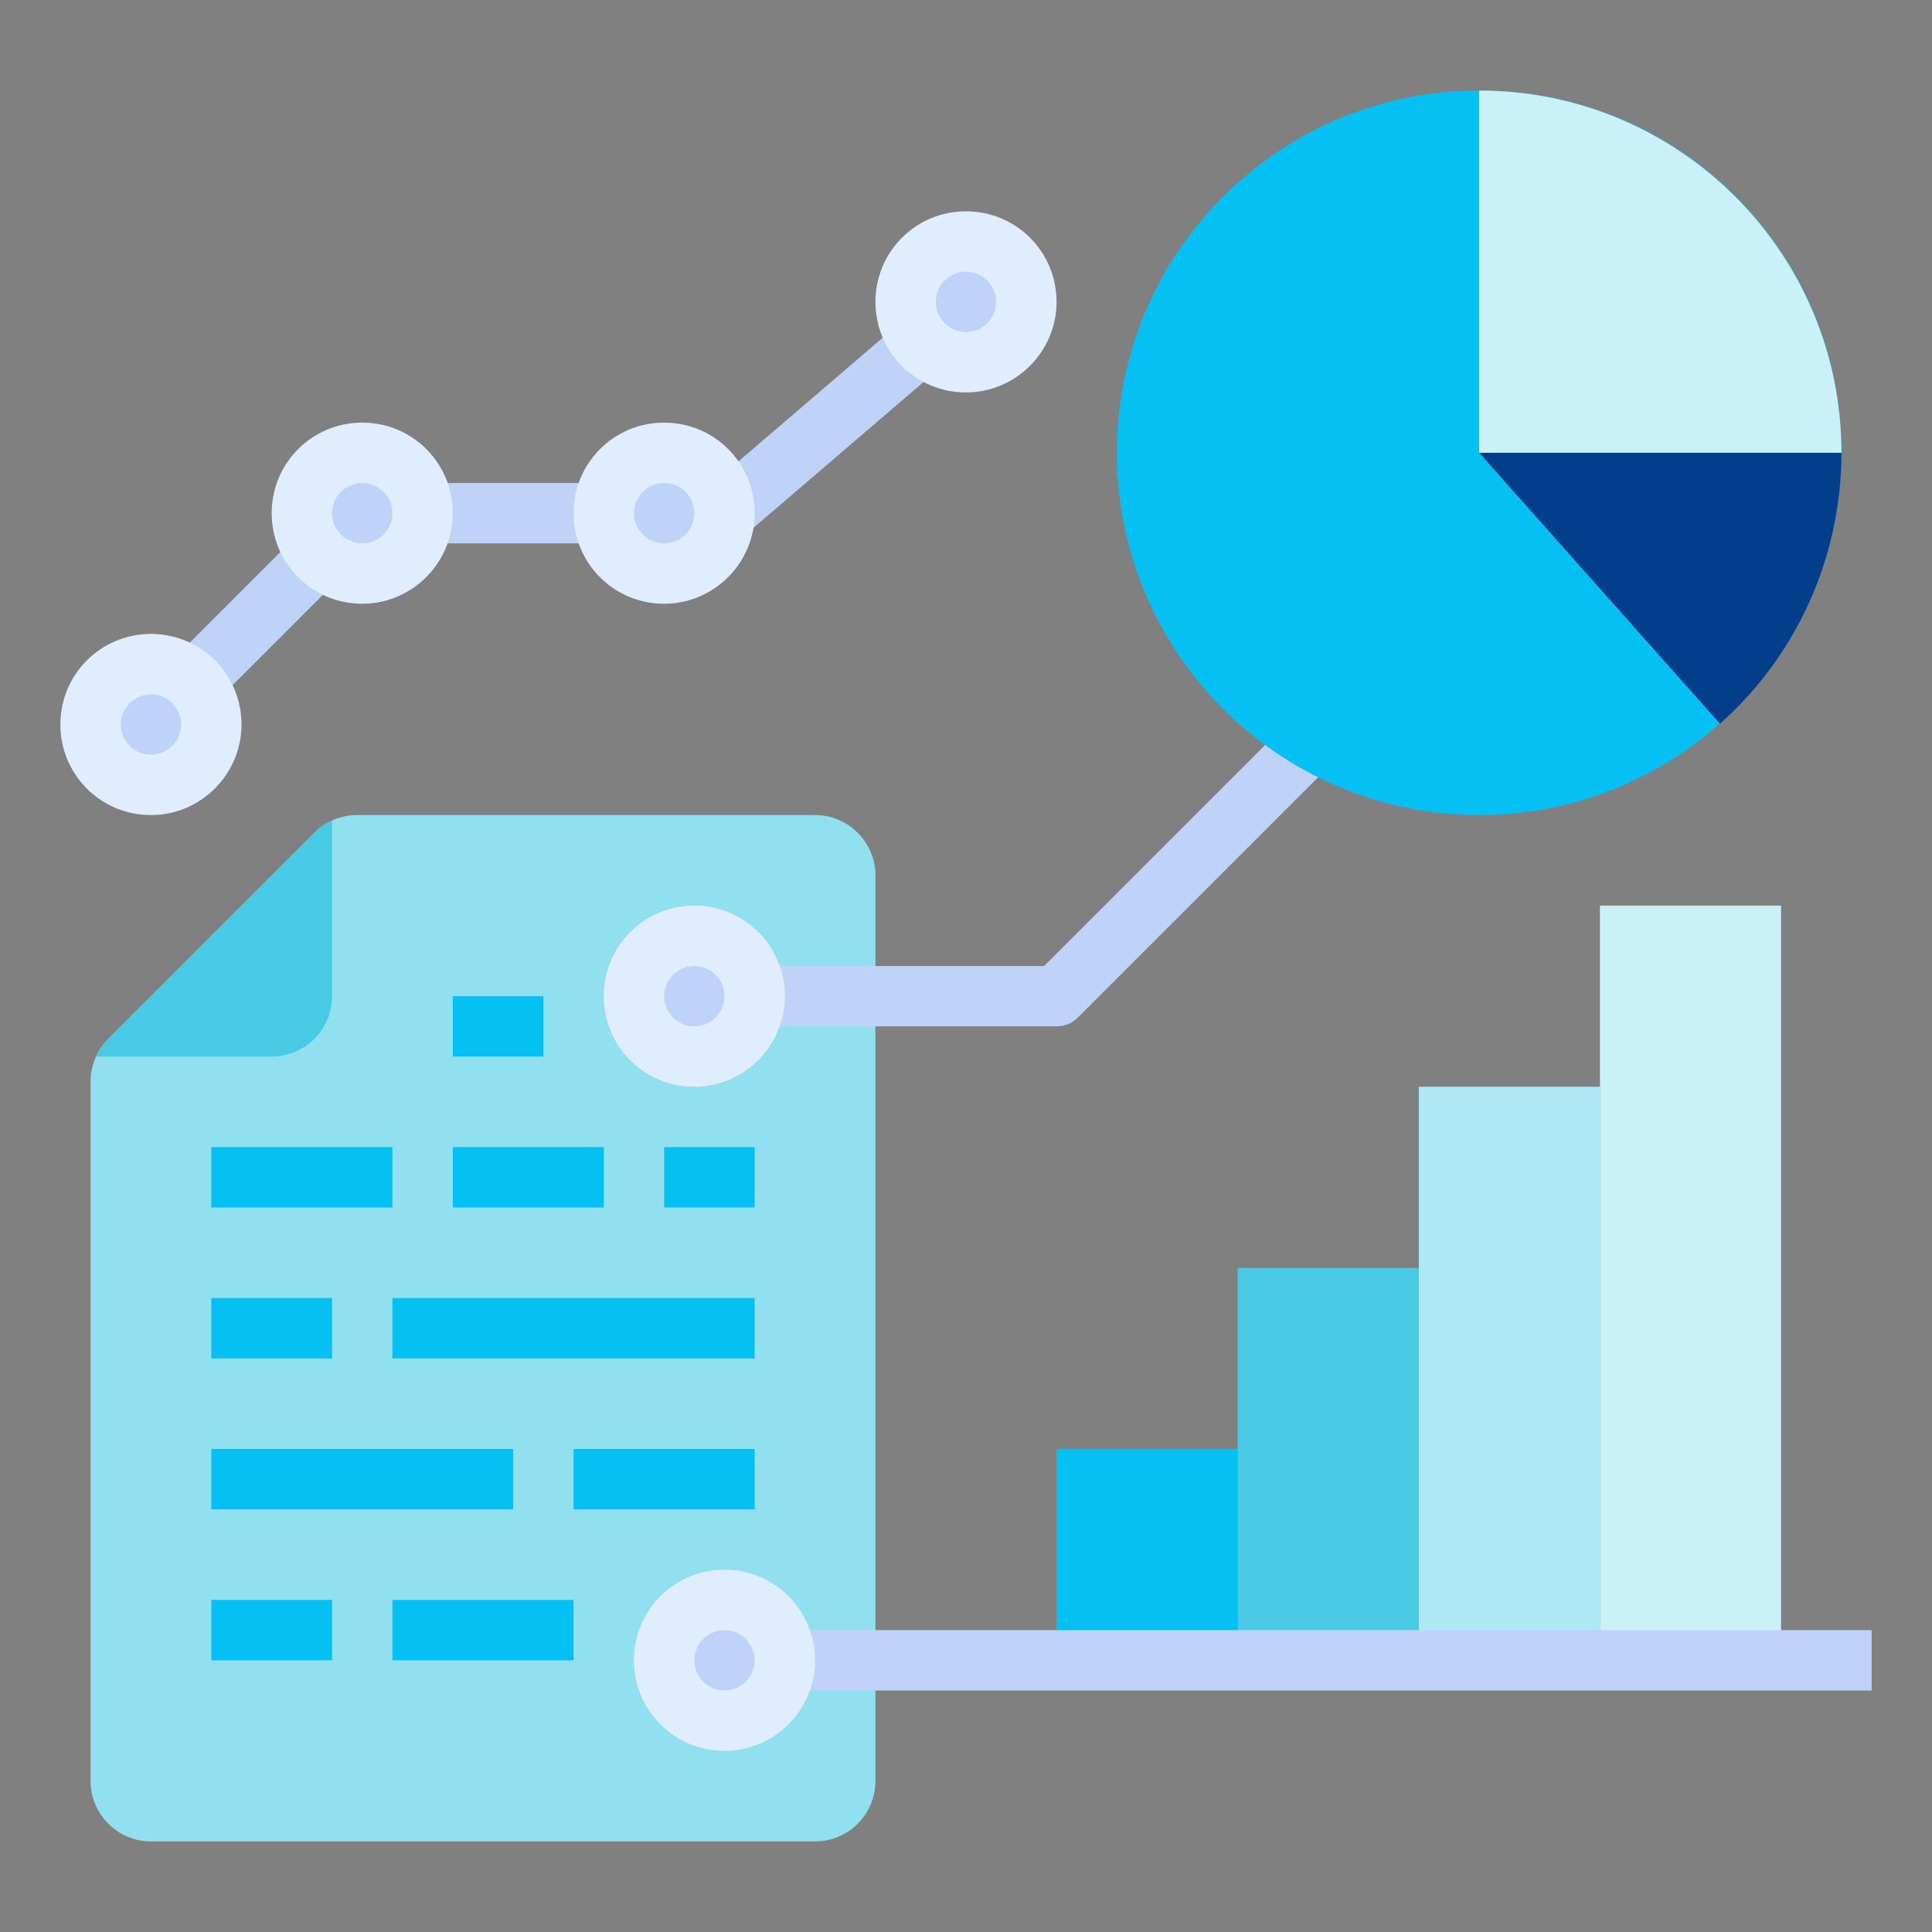 <?xml version="1.0" encoding="utf-8"?>
<!-- Generator: Adobe Illustrator 23.0.1, SVG Export Plug-In . SVG Version: 6.00 Build 0)  -->
<svg version="1.1" id="flat" xmlns="http://www.w3.org/2000/svg" xmlns:xlink="http://www.w3.org/1999/xlink" x="0px" y="0px"
	 viewBox="0 0 512 512" style="enable-background:new 0 0 512 512;" xml:space="preserve">
<rect x="0" y="0" width="512" height="512" fill="#808080" stroke="none"/>
<style type="text/css">
	.st0{fill:#BED3F7;}
	.st1{fill:#90E0EF;}
	.st2{fill:#48CAE4;}
	.st3{fill:#05C1F3;}
	.st4{fill:#ADE8F4;}
	.st5{fill:#CAF0F8;}
	.st6{fill:#E0EDFF;}
	.st7{fill:#023E8A;}
</style>
<path class="st0" d="M42.3,178.3l40-40l11.3,11.3l-40,40L42.3,178.3z"/>
<path class="st0" d="M112,128h48v16h-48V128z"/>
<path class="st0" d="M186.8,129.9l56-48L253.2,94l-56,48L186.8,129.9z"/>
<path class="st1" d="M232,232v240c0,8.8-7.2,16-16,16c0,0,0,0,0,0H40c-8.8,0-16-7.2-16-16c0,0,0,0,0,0V286.6c0-4.2,1.7-8.3,4.7-11.3
	l54.6-54.6c3-3,7.1-4.7,11.3-4.7H216C224.8,216,232,223.2,232,232C232,232,232,232,232,232z"/>
<path class="st2" d="M88,217.4V264c0,8.8-7.2,16-16,16c0,0,0,0,0,0H25.5c0.8-1.7,1.9-3.3,3.2-4.7l54.6-54.6
	C84.7,219.3,86.3,218.2,88,217.4z"/>
<g>
	<path class="st3" d="M120,264h24v16h-24V264z"/>
	<path class="st3" d="M176,304h24v16h-24V304z"/>
	<path class="st3" d="M120,304h40v16h-40V304z"/>
	<path class="st3" d="M56,304h48v16H56V304z"/>
	<path class="st3" d="M104,344h96v16h-96V344z"/>
	<path class="st3" d="M56,344h32v16H56V344z"/>
	<path class="st3" d="M152,384h48v16h-48V384z"/>
	<path class="st3" d="M56,384h80v16H56V384z"/>
	<path class="st3" d="M104,424h48v16h-48V424z"/>
	<path class="st3" d="M56,424h32v16H56V424z"/>
</g>
<path class="st3" d="M280,384h48v56h-48V384z"/>
<path class="st2" d="M328,336h48v104h-48V336z"/>
<path class="st4" d="M376,288h48v152h-48V288z"/>
<path class="st5" d="M424,240h48v200h-48V240z"/>
<circle class="st0" cx="40" cy="192" r="16"/>
<path class="st6" d="M40,216c-13.3,0-24-10.7-24-24s10.7-24,24-24s24,10.7,24,24C64,205.2,53.2,216,40,216z M40,184
	c-4.4,0-8,3.6-8,8s3.6,8,8,8s8-3.6,8-8C48,187.6,44.4,184,40,184z"/>
<circle class="st0" cx="96" cy="136" r="16"/>
<path class="st6" d="M96,160c-13.3,0-24-10.7-24-24s10.7-24,24-24s24,10.7,24,24C120,149.2,109.2,160,96,160z M96,128
	c-4.4,0-8,3.6-8,8s3.6,8,8,8s8-3.6,8-8C104,131.6,100.4,128,96,128z"/>
<circle class="st0" cx="176" cy="136" r="16"/>
<path class="st6" d="M176,160c-13.3,0-24-10.7-24-24s10.7-24,24-24s24,10.7,24,24C200,149.2,189.2,160,176,160z M176,128
	c-4.4,0-8,3.6-8,8s3.6,8,8,8s8-3.6,8-8C184,131.6,180.4,128,176,128z"/>
<circle class="st0" cx="256" cy="80" r="16"/>
<path class="st6" d="M256,104c-13.3,0-24-10.7-24-24s10.7-24,24-24c13.3,0,24,10.7,24,24C280,93.2,269.2,104,256,104z M256,72
	c-4.4,0-8,3.6-8,8s3.6,8,8,8s8-3.6,8-8C264,75.6,260.4,72,256,72z"/>
<path class="st0" d="M280,272h-80v-16h76.7l82.1-82.1l11.3,11.3l-84.4,84.4C284.2,271.2,282.1,272,280,272z"/>
<path class="st3" d="M488,120c0,53-43,96-96,96s-96-43-96-96s43-96,96-96c52.9-0.2,95.8,42.6,96,95.4C488,119.6,488,119.8,488,120z"
	/>
<path class="st5" d="M488,120h-96V24C445,24,488,67,488,120C488,120,488,120,488,120z"/>
<path class="st7" d="M488,120c0,27.4-11.7,53.6-32.2,71.8L392,120H488z"/>
<circle class="st0" cx="184" cy="264" r="16"/>
<path class="st6" d="M184,288c-13.3,0-24-10.7-24-24c0-13.3,10.7-24,24-24s24,10.7,24,24C208,277.2,197.2,288,184,288z M184,256
	c-4.4,0-8,3.6-8,8s3.6,8,8,8s8-3.6,8-8C192,259.6,188.4,256,184,256z"/>
<path class="st0" d="M200,432h296v16H200V432z"/>
<circle class="st0" cx="192" cy="440" r="16"/>
<path class="st6" d="M192,464c-13.3,0-24-10.7-24-24s10.7-24,24-24s24,10.7,24,24C216,453.2,205.2,464,192,464z M192,432
	c-4.4,0-8,3.6-8,8s3.6,8,8,8s8-3.6,8-8C200,435.6,196.4,432,192,432z"/>
</svg>
